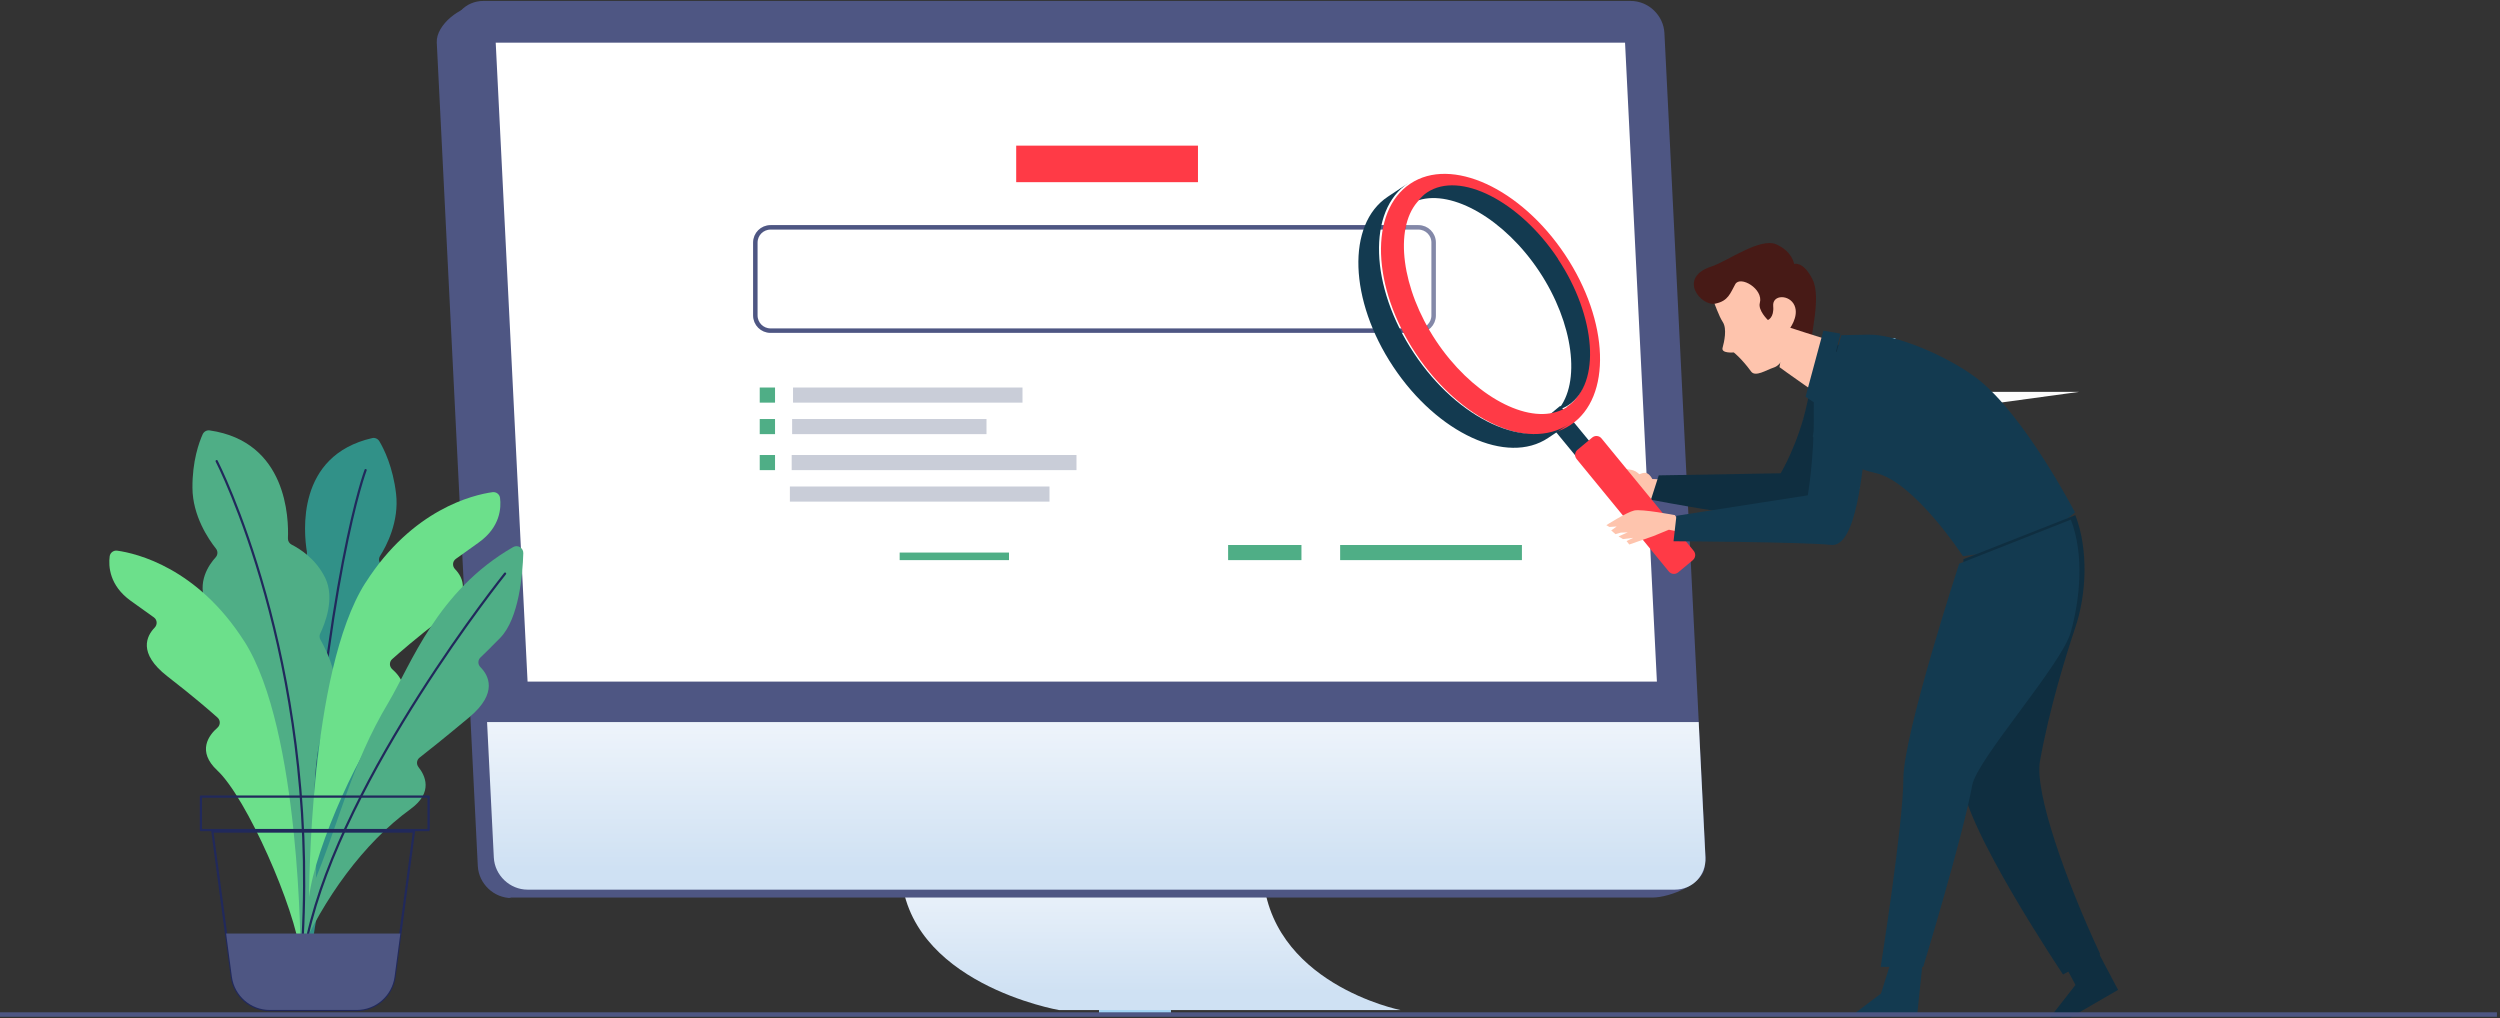 <?xml version="1.0" encoding="UTF-8"?>
<svg version="1.1" viewBox="0 0 739 301" xmlns="http://www.w3.org/2000/svg">
<rect x="0" y="0" width="739" height="301" fill="#333333" stroke="none"/>
<defs>
<linearGradient id="b" x2="1" gradientTransform="matrix(0 -31 -31 0 354 202)" gradientUnits="userSpaceOnUse">
<stop stop-color="#eef4fb" offset="0"/>
<stop stop-color="#cfe1f3" offset=".874"/>
<stop stop-color="#cfe1f3" offset="1"/>
</linearGradient>
<clipPath id="e">
<path d="m0 500h750v-500h-750z"/>
</clipPath>
<linearGradient id="a" x2="1" gradientTransform="matrix(0 -37.3 -37.3 0 341 235)" gradientUnits="userSpaceOnUse">
<stop stop-color="#eef4fb" offset="0"/>
<stop stop-color="#cfe1f3" offset=".874"/>
<stop stop-color="#cfe1f3" offset="1"/>
</linearGradient>
<clipPath id="d">
<path d="m0 500h750v-500h-750z"/>
</clipPath>
<clipPath id="c">
<path d="m410 354h41.1v-50.4h-41.1z"/>
</clipPath>
</defs>
<g transform="matrix(1.33 0 0 -1.33 -130 526)">
<g>
<path d="m414 308h10.6v7.75h-10.6z" fill="#cfe7f7"/>
<path d="m408 313h24.6v-99.4h-24.6z" fill="#a1d3f3"/>
<path d="m378 337h-10.3v1.07h10.3z" fill="#f8fafb"/>
<path d="m381 319h-15.4v18h15.4z" fill="#b5dcf5"/>
<path d="m396 282h2.06v88.8h-2.06z" fill="#badef5"/>
<path d="m401 282h2.06v88.8h-2.06z" fill="#badef5"/>
<path d="m408 246h-32.9v99h32.9z" fill="#fcfcfc"/>
</g>
<g fill="#cbe6f7">
<path d="m394 333h-2.8v4.54h2.8z"/>
<path d="m394 325h-2.8v4.54h2.8z"/>
<path d="m400 318h-2.8v4.54h2.8z"/>
</g>
<g transform="translate(429 279)">
<path d="m0 0h-36.9v29.8z" fill="#e4f1f9"/>
</g>
<path d="m378 323h-26.8v-4.35h26.8z" fill="#fcfcfc"/>
<g fill="#cbe6f7">
<path d="m392 240h21.1v4.09h-21.1z"/>
<path d="m392 232h21.1v4.09h-21.1z"/>
<path d="m392 225h21.1v4.09h-21.1z"/>
<path d="m392 217h21.1v4.09h-21.1z"/>
<path d="m392 210h21.1v4.09h-21.1z"/>
<path d="m392 202h21.1v4.09h-21.1z"/>
</g>
<g>
<path d="m514 314h-2.67v6.34h2.67z" fill="#fcfcfc"/>
<path d="m519 314h-2.67v6.34h2.67z" fill="#a1d3f3"/>
<path d="m510 306h-2.67v6.34h2.67z" fill="#cfe7f7"/>
<path d="m514 298h-2.67v6.34h2.67z" fill="#cfe7f7"/>
<path d="m511 287h-12.4v15.3h12.4z" fill="#badef5"/>
<path d="m342 279h16v-109h-16z" fill="#a1d3f3"/>
<path d="m303 267h27.9v14.8h-27.9z" fill="#cfe7f7"/>
</g>
<g fill="#91ccf2">
<path d="m306 290h8.64v14.8h-8.64z"/>
<path d="m312 285h11.3v11.3h-11.3z"/>
<path d="m301 291h.786v39.6h-.786z"/>
</g>
<g fill="#cbe6f7">
<path d="m367 343h-2.76v6.55h2.76z"/>
<path d="m371 342h-2.76v6.55h2.76z"/>
<path d="m362 334h-2.76v6.55h2.76z"/>
<path d="m371 334h-2.76v6.55h2.76z"/>
<path d="m367 326h-2.76v6.55h2.76z"/>
<path d="m362 317h-2.76v6.55h2.76z"/>
<path d="m362 211h-2.76v6.55h2.76z"/>
<path d="m362 194h-2.76v6.55h2.76z"/>
<path d="m367 317h-2.76v6.55h2.76z"/>
<path d="m371 317h-2.76v6.55h2.76z"/>
<path d="m362 301h-2.76v6.55h2.76z"/>
<path d="m371 301h-2.76v6.55h2.76z"/>
<path d="m367 292h-2.76v6.55h2.76z"/>
<path d="m371 292h-2.76v6.55h2.76z"/>
<path d="m371 256h-2.76v6.55h2.76z"/>
<path d="m371 239h-2.76v6.55h2.76z"/>
<path d="m371 231h-2.76v6.55h2.76z"/>
<path d="m362 284h-2.76v6.55h2.76z"/>
<path d="m367 275h-2.76v6.55h2.76z"/>
<path d="m342 295h-4.32v8.04h4.32z"/>
<path d="m302 282h-4.32v8.04h4.32z"/>
</g>
<g fill="#edf5fa">
<path d="m290 255h15.1v4.8h-15.1z"/>
<path d="m290 246h15.1v4.8h-15.1z"/>
<path d="m290 238h15.1v4.8h-15.1z"/>
<path d="m290 229h15.1v4.8h-15.1z"/>
<path d="m290 220h15.1v4.8h-15.1z"/>
<path d="m290 211h15.1v4.8h-15.1z"/>
<path d="m290 203h15.1v4.8h-15.1z"/>
</g>
<path d="m376 172h-38.2v219h38.2z" fill="#a1d3f3"/>
<g fill="#cbe6f7">
<path d="m357 376h21.2v2.84h-21.2z"/>
<path d="m357 371h21.2v2.84h-21.2z"/>
<path d="m357 365h21.2v2.84h-21.2z"/>
<path d="m357 360h21.2v2.84h-21.2z"/>
<path d="m357 355h21.2v2.84h-21.2z"/>
<path d="m357 350h21.2v2.84h-21.2z"/>
<path d="m357 345h21.2v2.84h-21.2z"/>
<path d="m357 339h21.2v2.84h-21.2z"/>
<path d="m357 334h21.2v2.84h-21.2z"/>
<path d="m357 329h21.2v2.84h-21.2z"/>
<path d="m357 324h21.2v2.84h-21.2z"/>
<path d="m357 319h21.2v2.84h-21.2z"/>
<path d="m357 314h21.2v2.84h-21.2z"/>
<path d="m357 309h21.2v2.84h-21.2z"/>
<path d="m357 303h21.2v2.84h-21.2z"/>
<path d="m357 298h21.2v2.84h-21.2z"/>
<path d="m357 293h21.2v2.84h-21.2z"/>
<path d="m357 288h21.2v2.84h-21.2z"/>
</g>
<g transform="translate(535 305)">
<path d="m0 0-6.99 3.39h31.8z" fill="#fcfcfc"/>
</g>
<path d="m298 202c1.01-25.1 35.1-31 35.1-31h75.9s-29.6 5.9-30.6 31z" fill="url(#b)"/>
<g clip-path="url(#e)">
<g transform="translate(211 196)">
<path d="m0 0h254c3.94 0 11.8 3.2 11.6 7.14l-14 184c-.196 3.94-3.55 7.14-7.5 7.14h-251c-3.94 0-9.48-4.31-9.28-8.25l9.12-183c.197-3.95 3.55-7.14 7.5-7.14" fill="#4e5683"/>
</g>
<g transform="translate(215 198)">
<path d="m0 0h255c3.94 0 6.98 3.2 6.79 7.14l-9.12 183c-.197 3.94-3.55 7.14-7.5 7.14h-255c-3.94 0-6.98-3.2-6.79-7.14l9.12-183c.197-3.95 3.56-7.14 7.5-7.14" fill="#4e5683"/>
</g>
</g>
<path d="m206 235 1.5-30.1c.198-3.95 3.56-7.14 7.5-7.14h255c3.94 0 6.98 3.2 6.79 7.14l-1.5 30.1z" fill="url(#a)"/>
<g clip-path="url(#d)">
<g transform="translate(466 244)">
<path d="m0 0-7.08 142h-251l7.08-142z" fill="#fff"/>
</g>
<g transform="translate(165 195)">
<path d="m0 0s2.45 30.4-3.18 37.4c-4.76 5.91-1.46 14.7-.338 17.3.199.454.162.971-.103 1.39-1.19 1.88-4.29 7.46-2.59 12.3 1.57 4.41 4.92 6.95 6.5 7.94.503.316.765.908.668 1.49-.716 4.34-2.41 21.4 14.5 25.3.627.145 1.27-.147 1.6-.699 1.01-1.69 3.03-5.7 3.72-11.7.713-6.17-2.15-11.6-3.56-13.8-.387-.616-.286-1.42.259-1.9 1.72-1.53 4.9-5.15 3.42-10.1-1.47-4.94-3.19-7.74-3.98-8.86-.267-.378-.339-.853-.204-1.3.676-2.21 2.4-9.18-.237-15.8-3.19-8.01-15.3-39.6-14.5-54.3 0 0-.961 3.73-1.95 15.4" fill="#319188"/>
</g>
<g transform="translate(179 291)">
<path d="m0 0s-8.98-23.5-13.3-92.4" fill="none" stroke="#21295b" stroke-linecap="round" stroke-linejoin="round" stroke-miterlimit="10" stroke-width=".5"/>
</g>
<g transform="translate(168 204)">
<path d="m0 0s-2.03 24.5 2.73 32c4.03 6.3-.332 14.8-1.76 17.3-.249.428-.271.945-.054 1.39.964 1.99 3.36 7.79 1.09 12.4-2.09 4.26-5.74 6.49-7.43 7.34-.53.266-.865.811-.838 1.4.192 4.34-.153 21.5-17.4 24-.651.092-1.28-.27-1.55-.869-.806-1.79-2.31-5.94-2.27-11.9.034-6.21 3.55-11.4 5.22-13.5.455-.572.438-1.39-.055-1.93-1.53-1.68-4.22-5.54-2.16-10.3 2.07-4.81 4.13-7.45 5.05-8.49.301-.34.423-.795.343-1.24-.405-2.25-1.29-9.34 2.14-15.7 4.14-7.7 12.6-36.6 13.5-51.4 0 0 3.84 7.87 3.42 19.6" fill="#4fae86"/>
</g>
<g transform="translate(152 253)">
<path d="m0 0c-10.4 16.3-23.9 19.5-28.2 20.1-.817.116-1.58-.455-1.68-1.27-.279-2.18-.078-6.47 4.7-9.89l5.13-3.67c.75-.537.815-1.6.172-2.27-1.76-1.81-3.81-5.65 2.79-10.8 6.04-4.68 9.48-7.69 11.2-9.22.658-.606.634-1.64-.041-2.23-1.89-1.65-4.64-5.21-.018-9.51 6.41-5.96 17.3-30.5 18.5-41.1 0 0 .045 50.1-12.5 69.8" fill="#6ce08b"/>
</g>
<g transform="translate(179 266)">
<path d="m0 0c10.4 16.3 23.9 19.5 28.2 20.1.816.116 1.58-.455 1.68-1.27.279-2.18.078-6.47-4.7-9.89l-5.13-3.67c-.75-.537-.816-1.6-.172-2.27 1.76-1.81 3.81-5.65-2.79-10.8-6.04-4.68-9.48-7.69-11.2-9.22-.659-.606-.634-1.64.041-2.23 1.89-1.65 4.64-5.21.018-9.51-6.41-5.96-17.3-30.4-18.5-41.1 0 0-.044 50.1 12.5 69.8" fill="#6ce08b"/>
</g>
<g transform="translate(167 198)">
<path d="m0 0c6.3 14.9 8.6 27.2 17.1 41.4 5.02 8.45 10.8 24.8 27.7 34.5 1.02.584 2.28-.187 2.25-1.36-.14-4.69-.945-14.5-5.11-18.8-2.22-2.26-3.57-3.59-4.4-4.37-.618-.582-.628-1.54-.028-2.15 1.76-1.76 4.03-5.68-2.41-11.1-5.86-4.89-9.39-7.68-11.1-9.01-.665-.514-.768-1.46-.244-2.12 1.46-1.83 3.34-5.6-1.74-9.3-10.5-7.6-19.3-19.9-25-32.8z" fill="#4fae86"/>
</g>
<g transform="translate(165 187)">
<path d="m0 0c3.37 62.5-19.1 106-19.1 106" fill="none" stroke="#21295b" stroke-linecap="round" stroke-linejoin="round" stroke-miterlimit="10" stroke-width=".5"/>
</g>
<g transform="translate(210 268)">
<path d="m0 0s-36-44.9-43.9-80.5" fill="none" stroke="#21295b" stroke-linecap="round" stroke-linejoin="round" stroke-miterlimit="10" stroke-width=".5"/>
</g>
<g transform="translate(177 171)">
<path d="m0 0h-19.3c-4.26 0-7.87 3.15-8.43 7.38l-4.32 32.3h44.8l-4.32-32.3c-.566-4.22-4.17-7.38-8.43-7.38z" fill="none" stroke="#21295b" stroke-linecap="round" stroke-linejoin="round" stroke-miterlimit="10" stroke-width=".5"/>
</g>
<g transform="translate(148 188)">
<path d="m0 0 1.28-9.6c.565-4.22 4.17-7.38 8.43-7.38h19.3c4.26 0 7.87 3.16 8.43 7.38l1.28 9.6z" fill="#4e5683"/>
</g>
<path d="m193 211h-50.6v7.44h50.6z" fill="none" stroke="#21295b" stroke-linecap="round" stroke-linejoin="round" stroke-miterlimit="10" stroke-width=".5"/>
<g transform="translate(413 322)">
<path d="m0 0h-144c-1.87 0-3.38 1.51-3.38 3.38v16.2c0 1.87 1.51 3.38 3.38 3.38h144c1.86 0 3.38-1.51 3.38-3.38v-16.2c0-1.87-1.51-3.38-3.38-3.38z" fill="none" stroke="#4e5683" stroke-miterlimit="10"/>
</g>
<g clip-path="url(#c)" opacity=".3">
<g transform="translate(446 305)">
<path d="m0 0c-.706-.47-1.48-.798-2.3-1.05-7.53-2.37-19.1 4.22-26.8 15.8-7.69 11.6-9.28 24.8-4.18 30.8.551.65 1.15 1.24 1.86 1.71 7.26 4.82 20.6-1.92 29.1-14.7s9.58-27.7 2.32-32.5" fill="#fff"/>
</g>
</g>
<g transform="translate(463 289)">
<path d="m0 0c-1.68 2.43-2.94 1.97-3.91 2.28-.975.31-2.95-1.18-3.33-2.64s-.692-1.48-.519-2.59c.173-1.1 3.18-.983 4.58-.917 1.4.066 5.72-.788 5.72-.788l4.11 4.6z" fill="#fec4ad"/>
</g>
<g transform="translate(465 289)">
<path d="m0 0c-1.21 2.17-2.2 1.31-3.71.744-1.5-.567-3.6-1.85-3.6-1.85s-.338-1.35.664-1.69c1-.342 3.81.878 4.36-.873.544-1.75 7.13 2.95 7.13 2.95z" fill="#fec4ad"/>
</g>
<g transform="translate(509 319)">
<path d="m0 0c-4.41.522-7.27-2.03-9.63-13.2-1.87-8.86-5.86-15.5-5.86-15.5l-27.1-.463-1.74-5.42s26.9-5.14 32.7-4.37c7.93 1.07 12.1 14.6 16 25.2 2.76 7.48 1.7 13-4.31 13.7" fill="#0f2e40"/>
</g>
<g transform="translate(478 330)">
<path d="m0 0c1.01-2.38 1.71-4.65 2.66-6.12.947-1.47.302-4.38-.064-5.69s2.49-1.03 2.49-1.03 1.77-1.38 3.86-4.25c.935-1.28 3.36.344 5.02.888 1.66.544 2.35 2.52 4.31 5.28 1.96 2.75 2.48 7.3 2.48 7.3l-2.51 9.36-10.9.919z" fill="#fec4ad"/>
</g>
<g transform="translate(479 328)">
<path d="m0 0c-3.21-.668-8.5 5.78-.863 8.26 3.48 1.13 10.8 6.51 14.4 4.92 3.58-1.59 3.96-4.35 3.96-4.35s2.04.694 4.1-3.46c2.05-4.15-.694-12.9-.297-15.2l-4.97 4.02s2.35 2.92 1.25 5.41c-1.1 2.49-4.96 2.46-4.73-.137.23-2.6-1.18-3.1-1.18-3.1s-2.25 2.14-1.79 3.81c.857 3.11-4.35 6.13-5.46 4.15-1.11-1.98-1.54-3.71-4.37-4.3" fill="#471a16"/>
</g>
<g transform="translate(505 320)">
<path d="m0 0c-.462-.036-.798-.043-.938-.007-1.28.327-9.3 2.93-9.3 2.93l-1.52-9.04s10.8-7.89 14.7-9.81c-1.18 5.27-2.2 10.6-2.94 15.9" fill="#fec4ad"/>
</g>
<g transform="translate(503 322)">
<path d="m0 0-3.96-14.7 3.56-2.37 4.22 16.4z" fill="#133a50"/>
</g>
<g transform="translate(507 321)">
<path d="m0 0s2.6.052 6.12.11c5.86.095 17.3-4.63 24-9.71 10.6-8.15 21.8-29.8 21.8-29.8s-4.3-4.07-11.1-6.56c-6.78-2.49-13.8-3.17-13.8-3.17s-10.9 16.7-19.5 18.5c-8.59 1.9-13.9 8.13-13.9 8.13z" fill="#133a50"/>
</g>
<g transform="translate(559 281)">
<path d="m0 0c3.03-7.88 2.4-17.9-.012-25-1.94-5.74-5.75-17.9-7.85-29.7-1.23-6.91 5.76-26.6 13.4-42.9l-8.27-4.5s-22.4 33.4-22.4 43.3c0 9.89.26 49 .26 49z" fill="#0f2e40"/>
</g>
<g transform="translate(564 184)">
<path d="m0 0 4.5-8.52-10.5-6.08h-4.58l5.61 7.18-2.16 4.05z" fill="#0f2e40"/>
</g>
<g transform="translate(558 280)">
<path d="m0 0c3.03-7.88 2.02-17.7-.012-25-2.04-7.26-20.8-28.2-21.9-34-2.2-11.9-10.9-40.4-10.9-40.4h-9.45s5.04 31.9 5.04 41.8c0 9.89 12.4 47.8 12.4 47.8z" fill="#133a50"/>
</g>
<g transform="translate(525 181)">
<path d="m0 0-1.12-10.8-14.3-.223 6.22 4.69 1.99 6.3z" fill="#133a50"/>
</g>
<g transform="translate(453 295)">
<path d="m0 0-3.41-2.84-8.48 10.3 3.41 2.84z" fill="#133a50"/>
</g>
<g transform="translate(474 271)">
<path d="m0 0-3.28-2.73c-.62-.515-1.54-.431-2.06.188l-20.5 25c-.516.62-.432 1.54.187 2.06l3.28 2.73c.619.516 1.54.432 2.05-.187l20.5-25c.516-.619.432-1.54-.187-2.06" fill="#ff3a46"/>
</g>
<g transform="translate(446 305)">
<path d="m0 0c-.706-.47-1.48-.798-2.3-1.05-7.53-2.37-19.1 4.22-26.8 15.8-7.69 11.6-9.28 24.8-4.18 30.8.551.65 1.15 1.24 1.86 1.71 7.26 4.82 20.6-1.92 29.1-14.7s9.58-27.7 2.32-32.5m-.405 33.8c-9.85 14.8-25.3 21.9-34.4 15.8-9.16-6.09-8.6-23 1.25-37.8 9.85-14.8 25.3-21.9 34.4-15.8 9.16 6.09 8.6 23-1.25 37.8" fill="#ff3a46"/>
</g>
<g transform="translate(444 338)">
<path d="m0 0c-8.52 12.8-21.8 19.6-29.1 14.7-.707-.47-1.31-1.06-1.86-1.71 7.53 2.37 19.1-4.22 26.8-15.8 7.69-11.6 9.28-24.8 4.18-30.8.812.255 1.59.583 2.3 1.05 7.26 4.83 6.2 19.7-2.32 32.5" fill="#133a50"/>
</g>
<g transform="translate(412 317)">
<path d="m0 0c-9.85 14.8-10.4 31.8-1.25 37.8l-4.58-3.05c-9.16-6.09-8.6-23 1.25-37.8 9.85-14.8 25.3-21.9 34.4-15.8l4.58 3.05c-9.16-6.09-24.6.99-34.4 15.8" fill="#133a50"/>
</g>
<g transform="translate(470 281)">
<path d="m0 0s-7.37 1.41-9.04 1.03c-1.66-.377-6.2-3.26-6.2-3.26l.683-.402 1.62.106-1.22-.881.96-.819 1.17.333 1.55.067-2.05-.901.985-.598 2.28.274-1.48-.714.603-.769 5.4 1.89 3.4 1.4 3.96-.779z" fill="#fec4ad"/>
</g>
<g transform="translate(508 317)">
<path d="m0 0c-4.22 1.4-7.29-1.85-7.14-13.3.134-9.9-1.32-18.3-1.32-18.3l-29.2-4.55-.645-5.66s29.2-.158 35-.813c5.76-.657 7.06 17.2 7.96 25.1.903 7.92 1.18 15.6-4.56 17.5" fill="#133a50"/>
</g>
<path d="m325 306h-51v3.36h51z" fill="#c9cdd8"/>
<g fill="#4fae86">
<path d="m270 306h-3.4v3.36h3.4z"/>
<path d="m270 299h-3.4v3.36h3.4z"/>
<path d="m270 291h-3.4v3.36h3.4z"/>
</g>
<g fill="#c9cdd8">
<path d="m317 299h-43.2v3.36h43.2z"/>
<path d="m337 291h-63.3v3.36h63.3z"/>
<path d="m331 284h-57.7v3.36h57.7z"/>
</g>
<g>
<path d="m322 271h-24.3v1.68h24.3z" fill="#4fae86"/>
<path d="m364 355h-40.4v8.12h40.4z" fill="#ff3a46"/>
<path d="m387 271h-16.3v3.36h16.3z" fill="#4fae86"/>
<path d="m436 271h-40.4v3.36h40.4z" fill="#4fae86"/>
</g>
<g transform="translate(97.7 170)">
<path d="m0 0h555" fill="none" stroke="#4e5683" stroke-miterlimit="10"/>
</g>
</g>
</g>
</svg>
